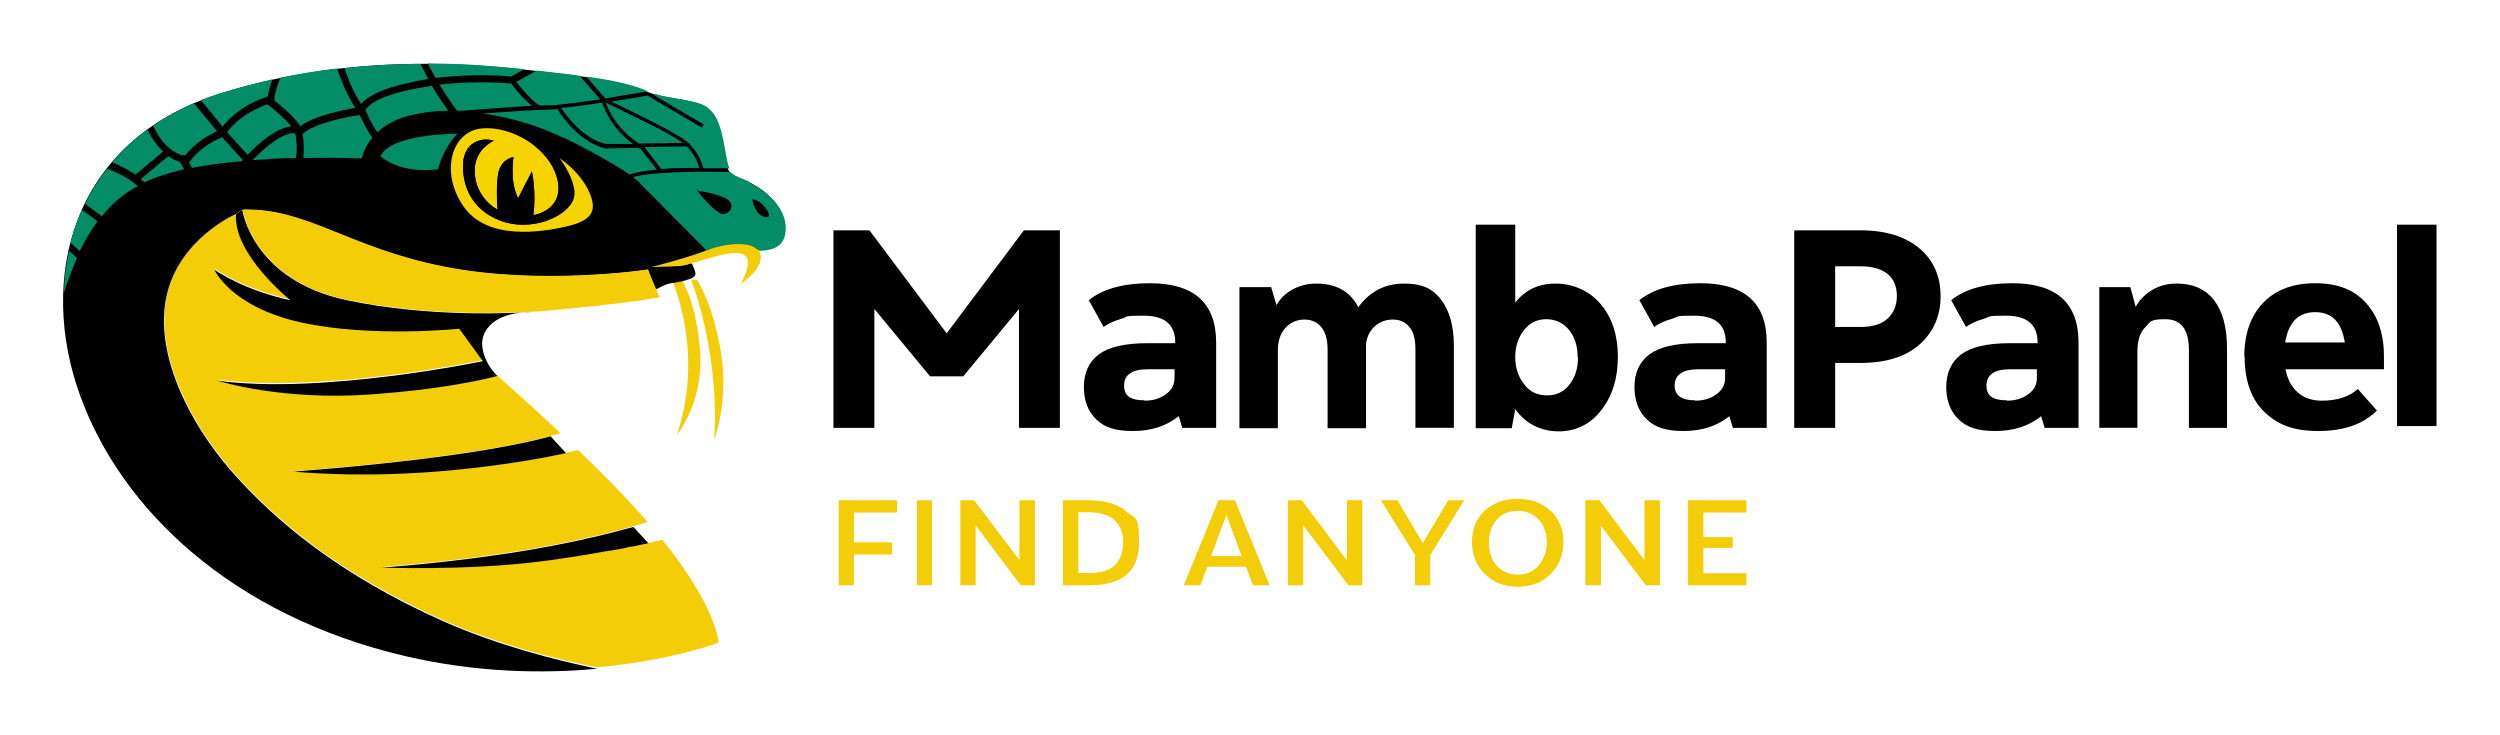 <?xml version="1.0" encoding="UTF-8"?>
<svg id="Layer_1" xmlns="http://www.w3.org/2000/svg" version="1.1" viewBox="0 0 708.8 208.3">
  <!-- Generator: Adobe Illustrator 29.5.1, SVG Export Plug-In . SVG Version: 2.1.0 Build 141)  -->
  <defs>
    <style>
      .st0 {
        fill: #038d66;
      }

      .st1 {
        fill: #f6d400;
      }

      .st2 {
        fill: #f4cd09;
      }
    </style>
  </defs>
  <path class="st2" d="M190.7,79.9s9.1,20.2,1.2,43.4c0,0,7.5-9,6.6-23.2s-5.2-20.7-5.2-20.7l-2.6.4Z"/>
  <path class="st2" d="M195.9,79.2s8.2,20.2,6.6,45.4c0,0,4.2-10.7,1.9-24.7s-6.8-20.6-6.8-20.6h-1.7Z"/>
  <path class="st2" d="M187.8,153.1c-.2,0-.4,0-.6.1-.7.2-1.5.3-2.3.5-.3,0-.7.2-1,.2-1.1.2-2.4.5-3.7.8-.4,0-.8.2-1.3.2-.5,0-.9.2-1.4.3-1,.2-2,.4-3.1.6-.4,0-.7.1-1.1.2-.1,0-.2,0-.3,0-.6,0-1.2.2-1.8.3-1.6.3-3.3.6-5.1.8-.4,0-.8.1-1.3.2-2.7.4-5.6.9-8.6,1.3-.8,0-1.5.2-2.3.3-21.8,2.8-45.7,1.8-45.7,1.8,0,0,19.4-1.2,42-5,4.6-.8,8.8-1.6,12.6-2.4.6-.1,1.2-.3,1.8-.4.4,0,.8-.2,1.3-.3.6-.1,1.2-.3,1.8-.4,4.9-1.1,9-2.2,11.9-3,1.7-.5,3-.9,4-1.2-5.9-6.8-13-14-19.7-20.4-1,.2-2.1.5-3.5.8-6.6,1.4-17.4,3.4-32,4.8-25.8,2.5-45.1.4-45.1.4,44-3.4,64.5-7.7,72.8-10,1.2-.3,2.1-.6,2.8-.8-9.5-8.9-17-15.5-17-15.5-.3-.3-.6-.6-.9-.9-4.7,1.2-16.1,3.8-35.5,5.2h-19.4c-14.7-.8-24-3.7-24.6-4,13.9,1.9,31.5.8,46.2-.9,16.4-1.9,29.2-4.6,29.2-4.6l-6.7-9.2s-3.9.4-9.9.6c-9.1.3-22.9.2-35-2.4-19.9-4.4-24.5-14.9-24.5-14.9,10,6.5,21.5,8.6,21.5,8.6,0,0-16.2-13-15.4-24.4,0,0-16.1,7-19.6,23.3-3.3,15.6,5.5,34.2,17,48,.5.6,1,1.2,1.5,1.8,12.2,13.9,30.6,29.3,60,42.4,15.2,6.7,31.3,10.9,43.5,13.3h0c21-1.9,34.5-7,34.5-7,0,0-.7-10.3-16.2-29.4Z"/>
  <path d="M137.5,94.2c-1.6,3-.5,6.4.8,8.8.7,1.3,1.6,2.5,2.7,3.6-4.6,1.2-16.1,3.8-35.5,5.2-25.6,1.9-43.1-3.7-44-3.9,29.4,4.1,75.4-5.5,75.4-5.5l-6.7-9.2s-25,2.6-44.9-1.8-24.5-14.9-24.5-14.9c10,6.5,21.5,8.6,21.5,8.6,0,0-16.2-13-15.4-24.4l1.8-1.2s2.8,19.9,29.6,25.6c23.5,5,47.7,3.7,53.2,3.3-1.8.2-2.8.2-2.8.2,0,0-8.3,0-11.2,5.6Z"/>
  <path d="M197.1,77.9c-.1,1.3-5.2,2.2-6.8,2.4-1.6.2-3.6,1.4-3.6,1.4l-1.4.6-1.6-5.9,1.1-.8s4.9,0,8.2-.3c.8,0,1.8-.3,3.1-.7.5,1,1.1,2.4,1.1,3.2Z"/>
  <path d="M222.5,66.2c-.8,4-4.6,4.7-7.4,4.6-1.7,0-3.1-.4-3.1-.4l-16.7,3.1s.3.5.6,1.2c-1.3.4-2.3.6-3.1.7-2.2.2-5.2.2-6.9.3-.9,0-1.7.3-2.4.8h0s-30.1,4.6-57.6-.8-38.9-16.7-57.3-16.2l-1.8,1.2s-16.1,7-19.6,23.3c-3.5,16.3,6.4,35.9,18.6,49.8s30.6,29.3,60,42.4c15.2,6.7,31.3,10.9,43.5,13.4-15.1,1.4-34,1.2-54.5-3.6-49-11.5-80.4-41.5-92.1-73.9-11.8-32.4-3.2-72.1,39.8-85.6s83.4-7,95.3-5.7c12.5,1.4,20.4,2.9,25.1,5,4.7,2,8.3,1.7,14.5,3.4s6.8,8.8,8,14.9,1.6,5.1,7,7.6c5.4,2.5,11.2,8.2,10,14.6Z"/>
  <path class="st0" d="M21.8,73.2c-1.3,3-2.5,6.2-3.7,9.8.1-4,.6-8,1.5-11.9l2.3,2.1Z"/>
  <path class="st0" d="M27.6,62.8c-1.8,2.5-3.5,5.3-5,8.4l-2.6-2.4c.8-3.2,1.9-6.3,3.2-9.3l4.4,3.2Z"/>
  <path class="st0" d="M39.1,52.7c-4,2.2-7.4,5-10.2,8.6l-4.8-3.5c1.7-3.5,3.8-6.9,6.3-10,1.8.7,6,2.5,8.7,5Z"/>
  <path class="st0" d="M46.2,43l-7.8,6.5c-2.4-1.6-5-2.8-6.6-3.5,2.9-3.4,6.2-6.5,10-9.3,1.4,2.9,3,4.9,4.4,6.2Z"/>
  <path class="st0" d="M52.3,48c-.5,0-.9.2-1.4.3-3.7.9-7,2-10,3.4-.3-.3-.7-.6-1-.9l7.8-6.5c1.5,1,2.7,1.4,3.3,1.6l1.2,2.1Z"/>
  <path class="st0" d="M198.3,47.6c-3.5,0-7.3,0-10.8.3l-4.8-6.2,12-.2c2.3,2.2,3.2,4.8,3.6,6.1Z"/>
  <path class="st0" d="M212.6,51.6c-3.1-1.4-4.5-1.7-5.4-2.8-6.1-.2-13.9-.2-19.9.3h-.1c0,.1,0,0,0,0-3.2.2-6,.6-7.7,1.1.8.7,1.6,1.3,2.3,2.1l18.6,18.8c0,0,.2,0,.2,0,4.9-2,12.3-2.8,14.6,0,2.8,0,6.6-.6,7.4-4.6,1.3-6.5-4.6-12.1-10-14.6ZM205.1,60.7c-2.2.1-7.5-6.7-7.5-6.7,0,0,6.4,1,8.6,2.5,2.2,1.5,1,4-1.1,4.2ZM216.9,61.5c-3.1-.6-3.6-5-3.6-5,2.7,0,6.7,5.7,3.6,5Z"/>
  <path class="st0" d="M206.6,47.7c-1.8,0-4.4,0-7.2,0-.3-1.3-1.3-4.2-3.8-6.7v-.4h-.4c-.4-.3-.7-.6-1.1-.9-3.8-2.8-16-8.6-20.8-10.9,4-.6,7.7-1.2,10.3-1.7l15.4,9.1.5-.9-14.4-8.5c.3,0,.6-.1.8-.1,3.6,1.1,6.9,1.1,12,2.5,6.2,1.7,6.8,8.8,8,14.9.3,1.8.6,2.9,1,3.8Z"/>
  <path class="st0" d="M193.5,40.5l-12.3.2c-2.1-1.3-6.8-4.8-9.5-11.6,4,1.9,17.6,8.3,21.6,11.2,0,0,.1,0,.2.1Z"/>
  <path class="st0" d="M183.7,25.9c0,0-.1,0-.2,0h0s0,0,0,0c-2.9.5-7.3,1.2-11.9,2l-5.4-6.2c8,1.1,13.4,2.4,17.1,4,.2,0,.4.2.6.2Z"/>
  <path class="st0" d="M179.4,40.8h-7.7c-6.3-1.5-11-7.8-12.6-10.2,3.4-.3,7.5-.9,11.6-1.5,2.3,6.3,6.2,9.9,8.8,11.7Z"/>
  <path class="st0" d="M186.3,48.1c-3.2.3-6,.7-7.8,1.4-.8-.6-1.6-1.1-2.4-1.6-4.1-2.5-12.1-7.2-19.6-10.3-4.4-1.9-11.4-4.3-19.6-5.4,5.2-.4,10.9-.8,15.2-1,0,0,0,0,0,0h0c1.1,0,2.1-.1,2.9-.1.9,0,1.9,0,3-.2,1.3,2.1,6.4,9.4,13.6,11.2h0s9.3-.2,9.3-.2c.4.2.6.3.8.4l4.6,5.9Z"/>
  <path class="st0" d="M170,28.2c-4.1.6-8.2,1.1-11.5,1.5h0s0,0,0,0c-1.3.1-2.5.2-3.5.2-.6,0-1.4,0-2.1,0h0c-2.8-2-5.4-5.2-6.5-6.7l5.8-3.2c2.4.3,4.4.5,5.9.7,2.3.2,4.4.5,6.4.8h-.1c0,.1,5.8,6.7,5.8,6.7Z"/>
  <path class="st0" d="M150.8,30c-6,.3-14.3,1-20,1.4-.4,0-.8,0-1.2,0-1.2-1.6-3.1-4.3-5-7.4,11.2-1.3,20.3-.3,20.4-.3h0c.9,1.3,3.1,4.1,5.8,6.3Z"/>
  <path class="st0" d="M148.7,19.6l-3.8,2.1c-1.8-.2-10.7-.9-21.4.4-.8-1.3-1.5-2.7-2.2-4.1,11,0,20.4.9,27.3,1.6Z"/>
  <path class="st0" d="M121.4,22.4c-1.4.2-2.9.5-4.3.8-9.7,2-13.3,4.5-14.7,6.3-2.3-3.3-3.9-7.7-4.7-10.2,7.6-.8,14.8-1.2,21.5-1.2.7,1.5,1.5,3,2.3,4.4Z"/>
  <path class="st0" d="M127.1,31.4c-3.1,0-6.2.3-9.4,1-5.1,1-8.5,3-10.7,5.1-1.6-2.2-2.9-5.3-3.4-6.2.3-.7,2.2-3.8,13.8-6.1,1.7-.3,3.4-.6,5-.9,1.7,2.8,3.4,5.3,4.7,7.1Z"/>
  <path class="st0" d="M83.9,44.8c-3.9,0-8.1.3-12.3.6,0,0,0,0,0,0,3.4-3.5,8.6-8,12.1-7.6.5,2,.5,4.7.3,7Z"/>
  <path class="st0" d="M105.6,39c-2.1,2.5-2.8,4.9-3,5.9-1.7,0-8.2-.3-16.6-.1.2-2.1.2-4.6-.2-6.8,3-2.9,12-4.8,16.2-5.4.6,1.3,2,4.3,3.6,6.5Z"/>
  <path class="st0" d="M100.8,30.6c-3.6.6-11.8,2.2-15.7,5.2-.2-.4-.4-.8-.7-1.1-1.8-2.3-4.8-4.8-6.6-6.2v-.3c0-1.7,1.1-4.6,1.7-6.2,5.5-1.1,10.9-2,16.1-2.6.8,2.5,2.6,7.5,5.2,11.2Z"/>
  <path class="st0" d="M82.7,35.8c-4.4.4-9.5,4.9-12.5,8.1-1.8-2-4.1-4.5-5.8-6.4,3.6-4.9,9.1-7.1,11.4-7.9,1.5,1.1,4.8,3.8,6.8,6.2Z"/>
  <path class="st0" d="M77.2,22.5c-.5,1.5-1.1,3.4-1.3,4.9-2.1.6-8.4,2.9-12.8,8.5-2.1-2.6-4.9-6-6.2-7.5,1.8-.7,3.7-1.4,5.7-2,4.9-1.5,9.8-2.8,14.6-3.9Z"/>
  <path class="st0" d="M68.8,45.4c0,0-.2.2-.2.3-4.8.4-9.7,1-14.2,1.9l-.8-1.5c3.3-4.6,8.1-6.7,9.4-7.2,1.7,2,4.1,4.6,5.9,6.5Z"/>
  <path class="st0" d="M61.6,37.2c-1.9.8-6,2.9-9.2,7v-.2c0,0-.6,0-.6,0,0,0-4.8-.6-8.4-8.4,3.5-2.4,7.3-4.5,11.6-6.3,1,1.2,4.2,5.1,6.6,8Z"/>
  <path class="st0" d="M129.7,37.9s-19.1,0-21.8,6.4c0,0,5.2,5.1,16.3,3.7,0,0,1.2-5.6,5.5-10.1Z"/>
  <path class="st1" d="M160.2,64.3c-6.3,1.4-22,4.1-28.8-5.8-6.8-9.8-3.3-21.5,5.4-22.1,4.9-.4,10.5,1.6,14.7,4.9,3.3,2.6,5.8,6,6.6,9.8,1.8,8.7-6.9,9.9-6.9,9.9.9-6.6-.4-12.4-.4-12.4l-3.9,7.6c-2.5-4.8-1.3-11.7-1.3-11.7,0,0-3.7.5-4.4,5s-.1,10-.1,10c-3.3-1.9-6.7-5.8-6.5-11.6.2-5.8,5.4-8,5.4-8-3.9-1.2-8.4.8-8.7,6.4-.3,5.6,1.9,12.9,10.4,16.2s18.2-.7,20.6-5.4c.6-1.2.7-2.5.4-3.9-.7-4.1-4.1-8.4-4.1-8.4,4.4,3,8,7.4,9.2,11.7,1.2,4.3-1.3,6.4-7.6,7.8Z"/>
  <path class="st2" d="M187,84.3c-9.2,1.7-26.5,3.3-34.3,4,0,0,0,0-.3,0,0,0-.2,0-.3,0-4.1.3-29.3,1.8-53.7-3.3-26.8-5.6-29.6-25.6-29.6-25.6,18.4-.5,29.8,10.8,57.3,16.2s57.6.8,57.6.8l3.3,7.9Z"/>
  <path d="M160.4,128.5c-6.6,1.4-17.4,3.4-32,4.8-25.8,2.5-45.1.4-45.1.4,44-3.4,64.5-7.7,72.8-10l4.4,4.8Z"/>
  <path d="M183.9,154c-1.1.2-2.4.5-3.7.8-.4,0-.8.2-1.3.2-.5,0-.9.2-1.4.3-1,.2-2.1.4-3.1.6-.4,0-.7.1-1.1.2-.1,0-.2,0-.3,0-.6.1-1.2.2-1.8.3-1.6.3-3.3.6-5.1.9-.4,0-.8.1-1.3.2-2.7.4-5.6.9-8.6,1.3-.8.1-1.6.2-2.3.3-21.8,2.8-45.7,1.8-45.7,1.8,0,0,19.4-1.2,42-5,4.6-.8,8.8-1.6,12.6-2.4.6-.1,1.2-.3,1.8-.4.4,0,.8-.2,1.3-.3.6-.1,1.2-.3,1.8-.4,4.9-1.1,8.9-2.2,11.9-3l4.3,4.7Z"/>
  <path d="M162.3,57.1c-2.4,4.7-12.1,8.7-20.6,5.4-8.5-3.3-10.7-10.6-10.4-16.2.3-5.6,4.8-7.6,8.7-6.4,0,0-5.2,2.2-5.4,8-.2,5.8,3.2,9.7,6.5,11.6,0,0-.5-5.6.1-10,.6-4.4,4.4-5,4.4-5,0,0-1.2,6.8,1.3,11.7l3.9-7.6s1.3,5.9.4,12.4c0,0,8.7-1.2,6.9-9.9-.8-3.8-3.3-7.2-6.6-9.8,2.2,1.5,8.5,6.2,11.2,11.9.2,1.4.2,2.8-.4,3.9Z"/>
  <path class="st2" d="M210.1,80.3s4.4-7.4,0-8.4c-3.4-.8-9.8,1.6-14.1,2.8-1.3.4-2.3.6-3.1.7-3.3.2-8.2.3-8.2.3,0,0,8.8-2.2,14.5-4.3.4-.1.7-.3,1-.4,0,0,.2,0,.2,0,4.9-2,12.3-2.8,14.6,0,.3.3.5.7.6,1.2,1,4-5.6,8.3-5.6,8.3Z"/>
  <g>
    <path d="M273.1,106.7h-9.4s-15.8-19.1-15.8-19.1v33.7h-11.6v-56h10.2l21.9,29.2,21.9-29.2h10.2v56h-11.6v-33.7l-15.8,19.1Z"/>
    <path d="M344.6,121.3h-9.4l-1-3.3c-3.5,2.8-7.8,4.2-13,4.2s-8.1-1.1-10.4-3.3-3.5-5.3-3.5-9.2,1.4-7.1,4.2-9.2c2.8-2.1,7.4-3.2,13.9-3.2h7.8v-.2c0-5.1-3-7.6-9-7.6s-4.2.3-6.3.9-3.8,1.4-5,2.3l-4.2-7.6c4-3.2,9.8-4.8,17.3-4.8,12.5,0,18.8,5.6,18.8,16.8v24.2ZM324.5,113.6c2.4,0,4.4-.6,6-1.8,1.7-1.2,2.5-2.7,2.5-4.6v-2.5h-7.7c-4.4,0-6.6,1.6-6.6,4.6s1.9,4.2,5.8,4.2Z"/>
    <path d="M351.6,81.4h8.8l1.5,5.1c1.1-1.9,2.6-3.4,4.7-4.5s4.2-1.6,6.6-1.6c5.6,0,9.6,2.2,11.9,6.7,3.3-4.5,7.6-6.7,13-6.7s8.2,1.6,10.5,4.6c2.4,3.1,3.6,7.5,3.6,13.1v23.2h-10.9v-22.3c0-2.9-.6-5.1-1.8-6.4-1.2-1.4-2.7-2-4.6-2s-3.6.6-5,1.8c-1.4,1.2-2.3,2.9-2.6,5v24h-10.9v-22.3c0-2.8-.6-4.9-1.8-6.4-1.2-1.4-2.8-2.1-4.8-2.1s-4,.8-5.4,2.4c-1.4,1.6-2.1,3.7-2.1,6.2v22.2h-10.9v-39.9h0Z"/>
    <path d="M418.4,63.7h11.2v22.1c2.8-3.6,6.6-5.4,11.4-5.4s9.5,1.9,12.8,5.8,4.9,8.9,4.9,15-1.6,11.1-4.7,15.1-7.2,6-12.1,6-9.3-2.1-12.3-6.3l-1,5.4h-10.2v-57.6h0ZM447.3,101.3c0-3.1-.8-5.7-2.4-7.7s-3.8-3.1-6.5-3.1-4.8,1.1-6.4,3.2-2.4,4.6-2.4,7.5.8,5.6,2.5,7.7c1.6,2.2,3.8,3.2,6.5,3.2s4.8-1,6.4-3.1c1.6-2.1,2.4-4.6,2.4-7.7Z"/>
    <path d="M500.7,121.3h-9.4l-1-3.3c-3.5,2.8-7.8,4.2-13,4.2s-8.1-1.1-10.4-3.3-3.5-5.3-3.5-9.2,1.4-7.1,4.2-9.2c2.8-2.1,7.4-3.2,13.9-3.2h7.8v-.2c0-5.1-3-7.6-9-7.6s-4.2.3-6.3.9-3.8,1.4-5,2.3l-4.2-7.6c4-3.2,9.8-4.8,17.3-4.8,12.5,0,18.8,5.6,18.8,16.8v24.2ZM480.6,113.6c2.4,0,4.4-.6,6-1.8,1.7-1.2,2.5-2.7,2.5-4.6v-2.5h-7.7c-4.4,0-6.6,1.6-6.6,4.6,0,2.8,1.9,4.2,5.8,4.2Z"/>
    <path d="M508.7,65.3h18.8c7.2,0,12.8,1.8,16.8,5.2s5.9,8,5.9,13.5-2,10.1-5.9,13.6-9.5,5.3-16.8,5.3h-7.2v18.4h-11.6v-56ZM527.5,75.5h-7.2v17.2h7.2c3.4,0,6-.8,7.7-2.4s2.6-3.7,2.6-6.4-.9-4.8-2.6-6.2-4.3-2.2-7.7-2.2Z"/>
    <path d="M589.1,121.3h-9.4l-1-3.3c-3.5,2.8-7.8,4.2-13,4.2s-8.1-1.1-10.4-3.3-3.5-5.3-3.5-9.2,1.4-7.1,4.2-9.2,7.4-3.2,13.9-3.2h7.8v-.2c0-5.1-3-7.6-9-7.6s-4.2.3-6.3.9c-2.1.6-3.8,1.4-5,2.3l-4.2-7.6c4-3.2,9.8-4.8,17.3-4.8,12.5,0,18.8,5.6,18.8,16.8v24.2h0ZM569,113.6c2.3,0,4.4-.6,6-1.8,1.7-1.2,2.5-2.7,2.5-4.6v-2.5h-7.7c-4.4,0-6.6,1.6-6.6,4.6s1.9,4.2,5.8,4.2Z"/>
    <path d="M595.2,81.4h8.8l1.5,5.6c1.1-2,2.7-3.6,4.7-4.8s4.4-1.8,6.9-1.8c4.7,0,8.3,1.6,10.7,4.8,2.4,3.2,3.6,7.7,3.6,13.5v22.6h-10.8v-22c0-5.9-2.2-8.8-6.7-8.8s-4.2.8-5.7,2.3c-1.5,1.5-2.2,3.8-2.2,6.9v21.6h-10.8v-39.9Z"/>
    <path d="M636.3,101.1c0-6.4,1.8-11.5,5.3-15.2,3.5-3.7,8.5-5.6,14.8-5.6s11,1.8,14.4,5.6c3.4,3.7,5.1,8.8,5.1,15.2v3.6h-27.9c.5,2.7,1.6,4.9,3.4,6.5s4,2.4,6.9,2.4c4.3,0,7.7-1.1,10.2-3.3l5.4,6.1c-3.9,3.9-9.4,5.8-16.6,5.8s-11.5-1.8-15.3-5.4c-3.7-3.6-5.6-8.8-5.6-15.7ZM656.4,88.5c-4.8,0-7.6,2.9-8.5,8.6h16.9c-.9-5.8-3.7-8.6-8.4-8.6Z"/>
    <path d="M679.6,120.8v-57.1h11.2v57.1h-11.2Z"/>
  </g>
  <g>
    <path class="st2" d="M254.3,145.2v-3.3h-16.5v24h4.2v-8.7h10.8v-3.3h-10.8v-8.6h12.2Z"/>
    <polygon class="st2" points="242.1 145.2 242.1 153.8 252.9 153.8 252.9 157.1 242.1 157.1 242.1 165.9 237.9 165.9 237.9 141.9 254.3 141.9 254.3 145.2 242.1 145.2"/>
    <path class="st2" d="M260,141.9v24h4.2v-24h-4.2Z"/>
    <rect class="st2" x="260" y="141.9" width="4.2" height="24"/>
    <path class="st2" d="M289.1,141.9v17.1l-12.9-17.1h-3.9v24h4.2v-17.1l12.9,17.1h3.9v-24h-4.3Z"/>
    <polygon class="st2" points="293.4 141.9 293.4 165.9 289.5 165.9 276.6 148.7 276.6 165.9 272.4 165.9 272.4 141.9 276.2 141.9 289.1 159 289.1 141.9 293.4 141.9"/>
    <path class="st2" d="M319.4,145.1c-2.4-2.1-6-3.2-10.8-3.2h-7.2v24h7.2c9.6,0,14.3-3.9,14.3-12.1s-1.2-6.6-3.6-8.7ZM316.1,160.3c-1.5,1.5-4,2.2-7.4,2.2h-3v-17.3h3c3.4,0,5.8.8,7.4,2.3,1.6,1.6,2.4,3.6,2.4,6.2s-.8,5.1-2.3,6.5Z"/>
    <path class="st2" d="M319.4,145.1c-2.4-2.1-6-3.2-10.8-3.2h-7.2v24h7.2c9.6,0,14.3-3.9,14.3-12.1s-1.2-6.6-3.6-8.7ZM316.1,160.3c-1.5,1.5-4,2.2-7.4,2.2h-3v-17.3h3c3.4,0,5.8.8,7.4,2.3,1.6,1.6,2.4,3.6,2.4,6.2s-.8,5.1-2.3,6.5Z"/>
    <path class="st2" d="M350,141.9h-4.5l-9.8,24h4.6l2-5.3h11l2,5.3h4.6l-9.8-24ZM343.3,157.7l4.4-11.9,4.4,11.9h-8.8Z"/>
    <path class="st2" d="M350,141.9h-4.5l-9.8,24h4.6l2-5.3h11l2,5.3h4.6l-9.8-24ZM343.3,157.7l4.4-11.9,4.4,11.9h-8.8Z"/>
    <path class="st2" d="M381.9,141.9v17.1l-12.9-17.1h-3.8v24h4.2v-17.1l12.9,17.1h3.9v-24h-4.3Z"/>
    <polygon class="st2" points="386.2 141.9 386.2 165.9 382.4 165.9 369.5 148.7 369.5 165.9 365.2 165.9 365.2 141.9 369.1 141.9 381.9 159 381.9 141.9 386.2 141.9"/>
    <path class="st2" d="M410.6,141.9l-7.2,12.2-7.2-12.2h-4.6l9.6,15.4v8.6h4.2v-8.6l9.6-15.4h-4.6Z"/>
    <polygon class="st2" points="415.1 141.9 405.5 157.3 405.5 165.9 401.2 165.9 401.2 157.3 391.6 141.9 396.2 141.9 403.4 154.1 410.6 141.9 415.1 141.9"/>
    <path class="st2" d="M439.6,144.9c-2.4-2.3-5.5-3.4-9.3-3.4s-7,1.1-9.4,3.4c-2.4,2.3-3.5,5.2-3.5,8.8s1.2,6.6,3.6,9c2.4,2.4,5.5,3.6,9.3,3.6s6.9-1.2,9.3-3.6c2.4-2.4,3.6-5.4,3.6-9,0-3.6-1.2-6.5-3.5-8.8ZM436.3,160.3c-1.5,1.8-3.5,2.7-5.9,2.7s-4.6-.9-6.1-2.6c-1.5-1.7-2.2-4-2.2-6.7s.8-4.7,2.2-6.4c1.5-1.7,3.5-2.5,6-2.5s4.5.9,6,2.5c1.5,1.7,2.3,3.8,2.3,6.4,0,2.6-.8,4.8-2.3,6.6Z"/>
    <path class="st2" d="M439.6,144.9c-2.4-2.3-5.5-3.4-9.3-3.4s-7,1.1-9.4,3.4c-2.4,2.3-3.5,5.2-3.5,8.8s1.2,6.6,3.6,9c2.4,2.4,5.5,3.6,9.3,3.6s6.9-1.2,9.3-3.6c2.4-2.4,3.6-5.4,3.6-9,0-3.6-1.2-6.5-3.5-8.8ZM436.3,160.3c-1.5,1.8-3.5,2.7-5.9,2.7s-4.6-.9-6.1-2.6c-1.5-1.7-2.2-4-2.2-6.7s.8-4.7,2.2-6.4c1.5-1.7,3.5-2.5,6-2.5s4.5.9,6,2.5c1.5,1.7,2.3,3.8,2.3,6.4,0,2.6-.8,4.8-2.3,6.6Z"/>
    <path class="st2" d="M466.3,141.9v17.1l-12.9-17.1h-3.9v24h4.2v-17.1l12.9,17.1h3.9v-24h-4.3Z"/>
    <polygon class="st2" points="470.6 141.9 470.6 165.9 466.8 165.9 453.9 148.7 453.9 165.9 449.6 165.9 449.6 141.9 453.5 141.9 466.3 159 466.3 141.9 470.6 141.9"/>
    <path class="st2" d="M495.1,145.2v-3.3h-16.5v24h16.5v-3.3h-12.2v-7.3h8.3v-2.9h-8.3v-7.1h12.2Z"/>
    <polygon class="st2" points="482.9 145.2 482.9 152.3 491.2 152.3 491.2 155.2 482.9 155.2 482.9 162.6 495.1 162.6 495.1 165.9 478.7 165.9 478.7 141.9 495.1 141.9 495.1 145.2 482.9 145.2"/>
  </g>
</svg>